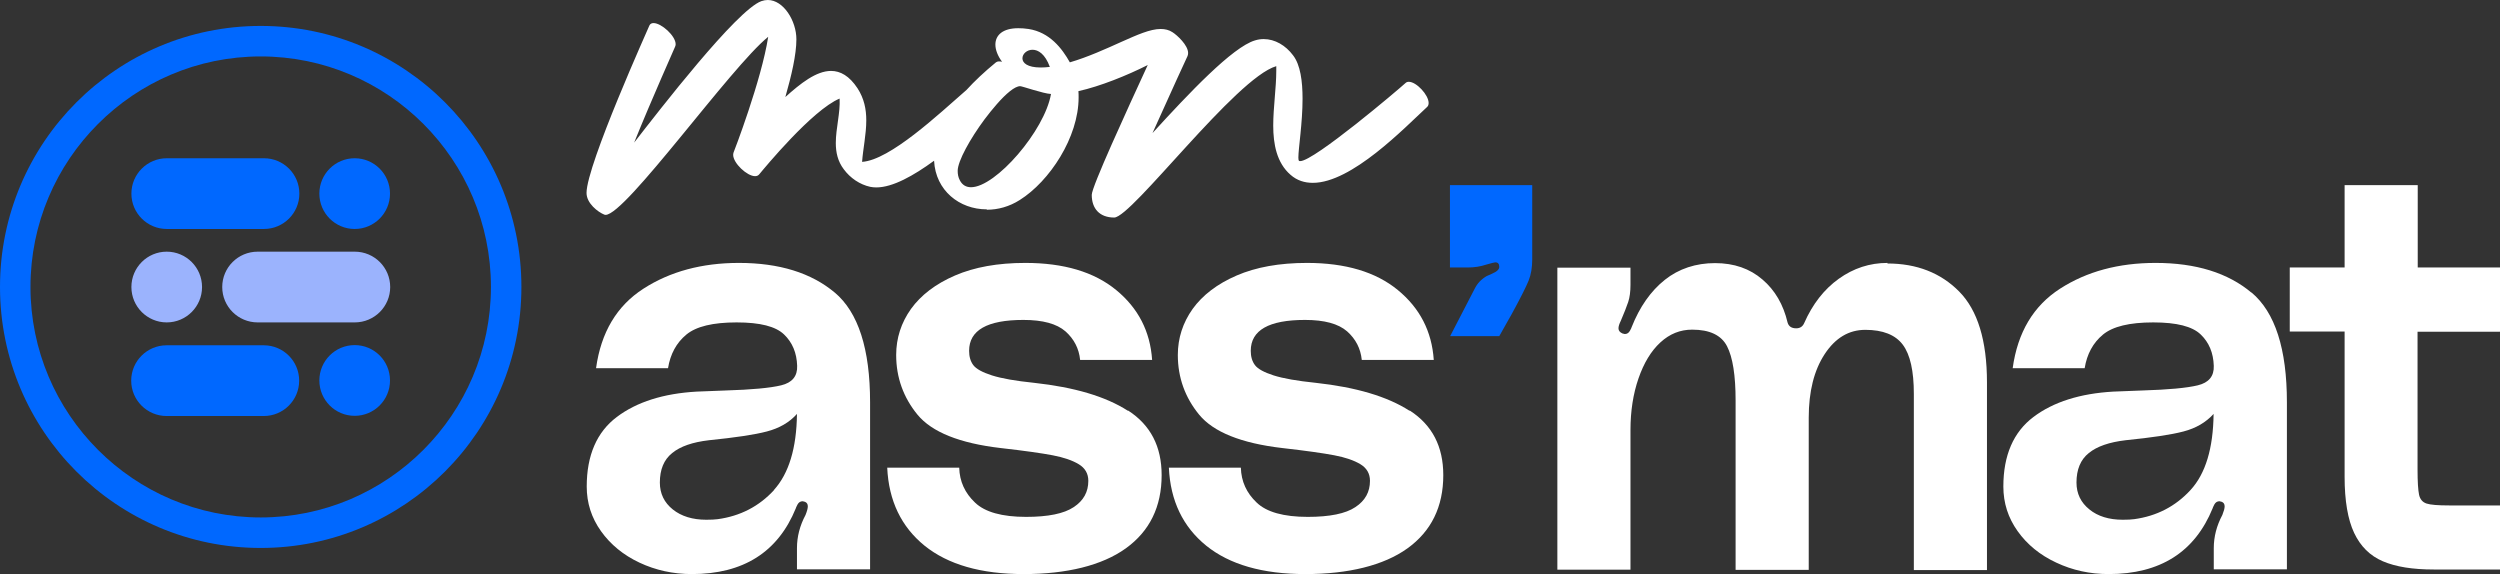<svg width="270" height="62" viewBox="0 0 270 62" fill="none" xmlns="http://www.w3.org/2000/svg">
<rect x="0" y="0" width="270" height="62" fill="#333333" stroke="none"/>
<g clip-path="url(#clip0_1_491)">
<path d="M28.156 6.095C41.874 6.095 53.021 17.255 53.021 30.99C53.021 44.724 41.853 55.884 28.156 55.884C14.458 55.884 3.291 44.724 3.291 30.99C3.291 17.255 14.438 6.095 28.156 6.095ZM28.156 2.8C12.607 2.8 0 15.423 0 30.99C0 46.557 12.607 59.179 28.156 59.179C43.704 59.179 56.312 46.557 56.312 30.99C56.312 15.423 43.704 2.8 28.156 2.8Z" fill="#0068FF"/>
<path d="M17.996 37.291C15.883 37.291 14.17 39.001 14.17 41.11C14.17 43.22 15.883 44.93 17.996 44.93H28.485C30.598 44.93 32.31 43.22 32.31 41.11C32.31 39.001 30.598 37.291 28.485 37.291H17.996Z" fill="#0068FF"/>
<path d="M42.121 41.09C42.121 38.98 40.413 37.27 38.306 37.27C36.199 37.27 34.49 38.98 34.49 41.09C34.49 43.199 36.199 44.909 38.306 44.909C40.413 44.909 42.121 43.199 42.121 41.09Z" fill="#0068FF"/>
<path d="M18.016 17.091C15.904 17.091 14.191 18.801 14.191 20.91C14.191 23.02 15.904 24.73 18.016 24.73H28.505C30.618 24.73 32.331 23.02 32.331 20.91C32.331 18.801 30.618 17.091 28.505 17.091H18.016Z" fill="#0068FF"/>
<path d="M42.121 20.91C42.121 18.801 40.413 17.091 38.306 17.091C36.199 17.091 34.49 18.801 34.49 20.91C34.49 23.02 36.199 24.73 38.306 24.73C40.413 24.73 42.121 23.02 42.121 20.91Z" fill="#0068FF"/>
<path d="M38.316 34.82C40.428 34.82 42.141 33.109 42.141 31C42.141 28.89 40.428 27.18 38.316 27.18H27.827C25.714 27.18 24.001 28.89 24.001 31C24.001 33.109 25.714 34.82 27.827 34.82H38.316Z" fill="#9BB3FD"/>
<path d="M14.191 31C14.191 33.11 15.899 34.82 18.006 34.82C20.113 34.82 21.821 33.11 21.821 31C21.821 28.89 20.113 27.18 18.006 27.18C15.899 27.18 14.191 28.89 14.191 31Z" fill="#9BB3FD"/>
<path d="M90.165 31.608C87.614 29.466 84.159 28.395 79.799 28.395C75.809 28.395 72.374 29.322 69.495 31.175C66.616 33.028 64.909 35.89 64.374 39.762H72.148C72.395 38.238 73.053 37.023 74.123 36.138C75.192 35.252 77.002 34.82 79.552 34.82C82.103 34.82 83.768 35.252 84.673 36.117C85.578 36.982 86.051 38.114 86.093 39.514C86.134 40.626 85.558 41.327 84.365 41.615C83.172 41.903 81.177 42.088 78.38 42.171L75.233 42.294C71.655 42.5 68.775 43.406 66.616 45.033C64.456 46.66 63.366 49.172 63.366 52.549C63.366 54.319 63.88 55.926 64.909 57.367C65.937 58.808 67.315 59.941 69.063 60.765C70.811 61.588 72.704 62 74.719 62C80.272 62 84.015 59.632 85.948 54.896C85.948 54.855 86.01 54.731 86.134 54.484C86.257 54.258 86.442 54.134 86.689 54.134L86.936 54.196C87.141 54.278 87.244 54.443 87.244 54.69C87.244 54.896 87.162 55.205 86.997 55.617C86.38 56.77 86.072 57.964 86.072 59.2V61.485H93.969V43.447C93.969 37.682 92.694 33.728 90.144 31.587L90.165 31.608ZM83.604 52.919C81.979 54.69 79.943 55.74 77.516 56.07C77.228 56.111 76.817 56.132 76.282 56.132C74.801 56.132 73.588 55.761 72.662 55.02C71.737 54.278 71.264 53.311 71.264 52.116C71.264 50.716 71.696 49.645 72.601 48.925C73.485 48.204 74.801 47.751 76.57 47.545C79.408 47.257 81.506 46.948 82.822 46.598C84.159 46.248 85.249 45.63 86.072 44.703C86.031 48.41 85.188 51.148 83.583 52.919H83.604Z" fill="white"/>
<path d="M121.796 44.353C119.39 42.809 116.017 41.821 111.698 41.347C109.682 41.141 108.16 40.873 107.132 40.544C106.104 40.215 105.425 39.844 105.116 39.432C104.808 39.02 104.664 38.505 104.664 37.888C104.664 35.664 106.618 34.552 110.526 34.552C112.623 34.552 114.125 34.964 115.071 35.788C115.996 36.611 116.531 37.641 116.654 38.876H124.429C124.223 35.788 122.927 33.275 120.542 31.319C118.156 29.363 114.886 28.395 110.731 28.395C107.77 28.395 105.24 28.848 103.142 29.754C101.044 30.66 99.461 31.875 98.391 33.358C97.322 34.861 96.787 36.529 96.787 38.341C96.787 40.771 97.569 42.933 99.09 44.786C100.633 46.66 103.636 47.874 108.078 48.389C110.628 48.678 112.5 48.945 113.693 49.172C114.886 49.398 115.832 49.728 116.51 50.139C117.189 50.551 117.539 51.148 117.539 51.931C117.539 53.125 117.025 54.072 115.955 54.773C114.906 55.473 113.199 55.823 110.813 55.823C108.222 55.823 106.371 55.308 105.302 54.278C104.212 53.249 103.636 51.993 103.595 50.51H95.82C95.985 54.093 97.342 56.893 99.851 58.932C102.381 60.971 105.939 62 110.567 62C115.194 62 119.02 61.073 121.59 59.22C124.161 57.367 125.457 54.731 125.457 51.313C125.457 48.225 124.264 45.918 121.858 44.353H121.796Z" fill="white"/>
<path d="M152.214 44.353C149.808 42.809 146.435 41.821 142.116 41.347C140.1 41.141 138.579 40.873 137.55 40.544C136.522 40.215 135.843 39.844 135.535 39.432C135.226 39.02 135.082 38.505 135.082 37.888C135.082 35.664 137.036 34.552 140.944 34.552C143.042 34.552 144.543 34.964 145.489 35.788C146.414 36.611 146.949 37.641 147.073 38.876H154.847C154.641 35.788 153.345 33.275 150.96 31.319C148.574 29.363 145.304 28.395 141.149 28.395C138.188 28.395 135.658 28.848 133.56 29.754C131.462 30.66 129.879 31.875 128.809 33.358C127.74 34.861 127.205 36.529 127.205 38.341C127.205 40.771 127.987 42.933 129.509 44.786C131.051 46.66 134.054 47.874 138.496 48.389C141.047 48.678 142.918 48.945 144.111 49.172C145.304 49.398 146.25 49.728 146.929 50.139C147.607 50.551 147.957 51.148 147.957 51.931C147.957 53.125 147.443 54.072 146.373 54.773C145.324 55.473 143.617 55.823 141.232 55.823C138.64 55.823 136.789 55.308 135.72 54.278C134.63 53.249 134.054 51.993 134.013 50.51H126.239C126.403 54.093 127.76 56.893 130.27 58.932C132.799 60.971 136.357 62 140.985 62C145.612 62 149.438 61.073 152.009 59.22C154.579 57.367 155.875 54.731 155.875 51.313C155.875 48.225 154.682 45.918 152.276 44.353H152.214Z" fill="white"/>
<path d="M156.616 28.889H158.528C159.228 28.889 159.886 28.786 160.503 28.581C161.079 28.416 161.408 28.333 161.49 28.333C161.778 28.333 161.922 28.498 161.922 28.828C161.922 28.951 161.86 29.075 161.737 29.198C161.613 29.322 161.408 29.445 161.12 29.569C160.832 29.692 160.647 29.775 160.564 29.816C159.988 30.145 159.557 30.599 159.269 31.175L156.616 36.302H161.922L163.279 33.893C164.225 32.163 164.822 30.969 165.089 30.31C165.356 29.651 165.48 28.889 165.48 28.025V19.994H156.595V28.889H156.616Z" fill="#0068FF"/>
<path d="M203.857 28.395C201.924 28.395 200.176 28.972 198.592 30.104C197.009 31.237 195.754 32.843 194.849 34.902C194.685 35.273 194.397 35.458 193.985 35.458C193.492 35.458 193.183 35.252 193.06 34.84C192.607 32.905 191.702 31.34 190.345 30.187C188.988 29.013 187.281 28.416 185.224 28.416C183.167 28.416 181.316 29.013 179.794 30.228C178.272 31.443 177.079 33.152 176.216 35.334C176.216 35.376 176.154 35.499 176.03 35.726C175.907 35.952 175.722 36.076 175.475 36.076L175.228 36.014C174.94 35.89 174.796 35.705 174.796 35.458C174.796 35.252 174.879 34.984 175.043 34.655C175.414 33.79 175.681 33.111 175.845 32.617C176.01 32.122 176.092 31.505 176.092 30.763V28.91H168.195V61.526H176.092V46.454C176.092 44.395 176.38 42.541 176.956 40.873C177.532 39.206 178.313 37.908 179.321 36.982C180.329 36.055 181.46 35.602 182.756 35.602C184.648 35.602 185.903 36.199 186.52 37.394C187.137 38.588 187.445 40.544 187.445 43.262V61.547H195.343V45.115C195.343 42.274 195.919 39.988 197.07 38.238C198.222 36.488 199.682 35.623 201.451 35.623C203.343 35.623 204.701 36.158 205.503 37.229C206.305 38.3 206.695 40.071 206.695 42.541V61.568H214.593V41.306C214.593 36.776 213.585 33.502 211.59 31.484C209.595 29.466 207.004 28.457 203.837 28.457L203.857 28.395Z" fill="white"/>
<path d="M243.161 31.608C240.61 29.466 237.155 28.395 232.795 28.395C228.805 28.395 225.37 29.322 222.491 31.175C219.612 33.028 217.905 35.89 217.37 39.762H225.144C225.391 38.238 226.049 37.023 227.118 36.138C228.188 35.252 229.998 34.82 232.548 34.82C235.098 34.82 236.764 35.252 237.669 36.117C238.574 36.982 239.047 38.114 239.088 39.514C239.129 40.626 238.554 41.327 237.361 41.615C236.168 41.903 234.173 42.088 231.376 42.171L228.229 42.294C224.65 42.5 221.771 43.406 219.612 45.033C217.452 46.66 216.362 49.172 216.362 52.549C216.362 54.319 216.876 55.926 217.905 57.367C218.933 58.808 220.311 59.941 222.08 60.765C223.828 61.588 225.699 62 227.735 62C233.288 62 237.032 59.632 238.965 54.896C238.965 54.855 239.027 54.731 239.15 54.484C239.273 54.258 239.459 54.134 239.705 54.134L239.952 54.196C240.158 54.278 240.261 54.443 240.261 54.69C240.261 54.896 240.178 55.205 240.014 55.617C239.397 56.77 239.088 57.964 239.088 59.2V61.485H246.986V43.447C246.986 37.682 245.711 33.728 243.161 31.587V31.608ZM236.579 52.919C234.954 54.69 232.918 55.74 230.491 56.07C230.203 56.111 229.792 56.132 229.257 56.132C227.777 56.132 226.563 55.761 225.658 55.02C224.733 54.278 224.26 53.311 224.26 52.116C224.26 50.716 224.692 49.645 225.597 48.925C226.481 48.204 227.818 47.751 229.566 47.545C232.404 47.257 234.502 46.948 235.818 46.598C237.155 46.248 238.224 45.63 239.068 44.703C239.027 48.41 238.204 51.148 236.579 52.919Z" fill="white"/>
<path d="M270 35.808V28.889H261.115V19.994H253.218V28.889H247.294V35.808H253.218V51.498C253.218 54.093 253.567 56.111 254.246 57.552C254.925 58.994 255.953 60.023 257.352 60.62C258.75 61.218 260.581 61.506 262.843 61.506H270V54.587H264.509C263.316 54.587 262.493 54.525 262.061 54.381C261.629 54.237 261.362 53.908 261.259 53.434C261.156 52.94 261.095 52.034 261.095 50.716V35.829H269.98L270 35.808Z" fill="white"/>
<path d="M106.597 22.65C107.77 22.65 109.004 22.321 110.135 21.6C113.343 19.582 116.49 14.846 116.49 10.522C116.49 10.296 116.49 10.069 116.469 9.843C118.814 9.328 121.755 8.134 123.956 7.022C121.673 11.984 117.909 20.159 117.909 21.044C117.909 22.527 118.752 23.494 120.336 23.494C122.228 23.494 133.457 8.422 137.838 7.145C137.838 7.31 137.838 7.495 137.838 7.66C137.838 9.472 137.509 11.593 137.509 13.57C137.509 15.546 137.879 17.585 139.381 18.882C140.08 19.5 140.903 19.747 141.787 19.747C145.983 19.747 151.659 13.837 154.127 11.552C154.25 11.449 154.292 11.284 154.292 11.119C154.292 10.254 152.975 8.834 152.153 8.834C152.009 8.834 151.885 8.875 151.782 8.978C151.001 9.698 141.91 17.399 140.43 17.399C140.368 17.399 140.306 17.399 140.286 17.358C140.244 17.317 140.224 17.194 140.224 17.008C140.224 16.041 140.676 13.281 140.676 10.666C140.676 8.792 140.45 7.001 139.648 5.971C138.846 4.901 137.694 4.221 136.481 4.221C136.172 4.221 135.864 4.262 135.535 4.365C133.108 5.086 128.398 10.069 124.47 14.373C126.506 9.843 128.234 6.074 128.254 6.054C128.295 5.951 128.316 5.848 128.316 5.724C128.316 4.88 127.123 3.789 126.629 3.48C126.259 3.233 125.827 3.13 125.354 3.13C124.223 3.13 122.804 3.768 121.138 4.509C119.452 5.271 117.457 6.177 115.544 6.733C114.701 5.23 113.364 3.48 111.081 3.13C110.67 3.068 110.32 3.047 109.97 3.047C108.304 3.047 107.502 3.789 107.502 4.818C107.502 5.374 107.749 6.033 108.222 6.672C107.955 6.61 107.728 6.61 107.564 6.733C106.309 7.763 105.26 8.751 104.376 9.719C101.332 12.375 96.129 17.276 93.106 17.482C93.208 16.061 93.558 14.517 93.558 12.993C93.558 11.799 93.332 10.646 92.612 9.534C91.728 8.195 90.761 7.66 89.753 7.66C88.149 7.66 86.442 9.019 84.817 10.481C85.475 8.175 86.01 5.91 86.01 4.242C86.01 2.244 84.612 0 82.925 0C82.699 0 82.472 0.041 82.226 0.124C79.552 1.091 71.161 11.963 68.487 15.402C70.441 10.563 72.909 5.086 72.909 5.045C72.95 4.962 72.971 4.86 72.971 4.777C72.971 3.871 71.428 2.492 70.585 2.492C70.379 2.492 70.215 2.574 70.132 2.759C70.132 2.8 63.346 17.811 63.346 20.838C63.346 21.95 64.559 22.897 65.279 23.186C65.32 23.186 65.361 23.206 65.402 23.206C67.582 23.206 78.915 7.248 82.966 3.974C82.246 8.648 79.243 16.452 79.223 16.473C79.202 16.555 79.182 16.638 79.182 16.72C79.182 17.626 80.683 19.026 81.547 19.026C81.732 19.026 81.897 18.965 82.02 18.8C82.534 18.182 87.717 11.881 90.679 10.646C90.761 12.19 90.267 13.858 90.267 15.443C90.267 16.452 90.473 17.42 91.131 18.285C91.83 19.232 92.859 19.932 93.99 20.179C94.196 20.221 94.422 20.241 94.648 20.241C96.417 20.241 98.679 18.965 100.88 17.358C101.044 20.591 103.636 22.609 106.556 22.609L106.597 22.65ZM111.513 5.374C112.13 5.374 112.87 5.827 113.384 7.228C113.014 7.269 112.685 7.289 112.397 7.289C110.957 7.289 110.423 6.795 110.423 6.301C110.423 5.807 110.916 5.374 111.513 5.374ZM110.176 9.307C110.402 9.307 112.664 10.11 113.508 10.151C112.829 14.105 107.543 20.221 104.87 20.221C104.356 20.221 103.924 19.994 103.656 19.459C103.492 19.15 103.43 18.82 103.43 18.45C103.43 17.399 104.787 14.97 106.33 12.89C106.762 12.313 107.214 11.758 107.646 11.263C108.654 10.11 109.6 9.307 110.176 9.307Z" fill="white"/>
</g>
<defs>
<clipPath id="clip0_1_491">
<rect width="270" height="62" fill="white"/>
</clipPath>
</defs>
</svg>
